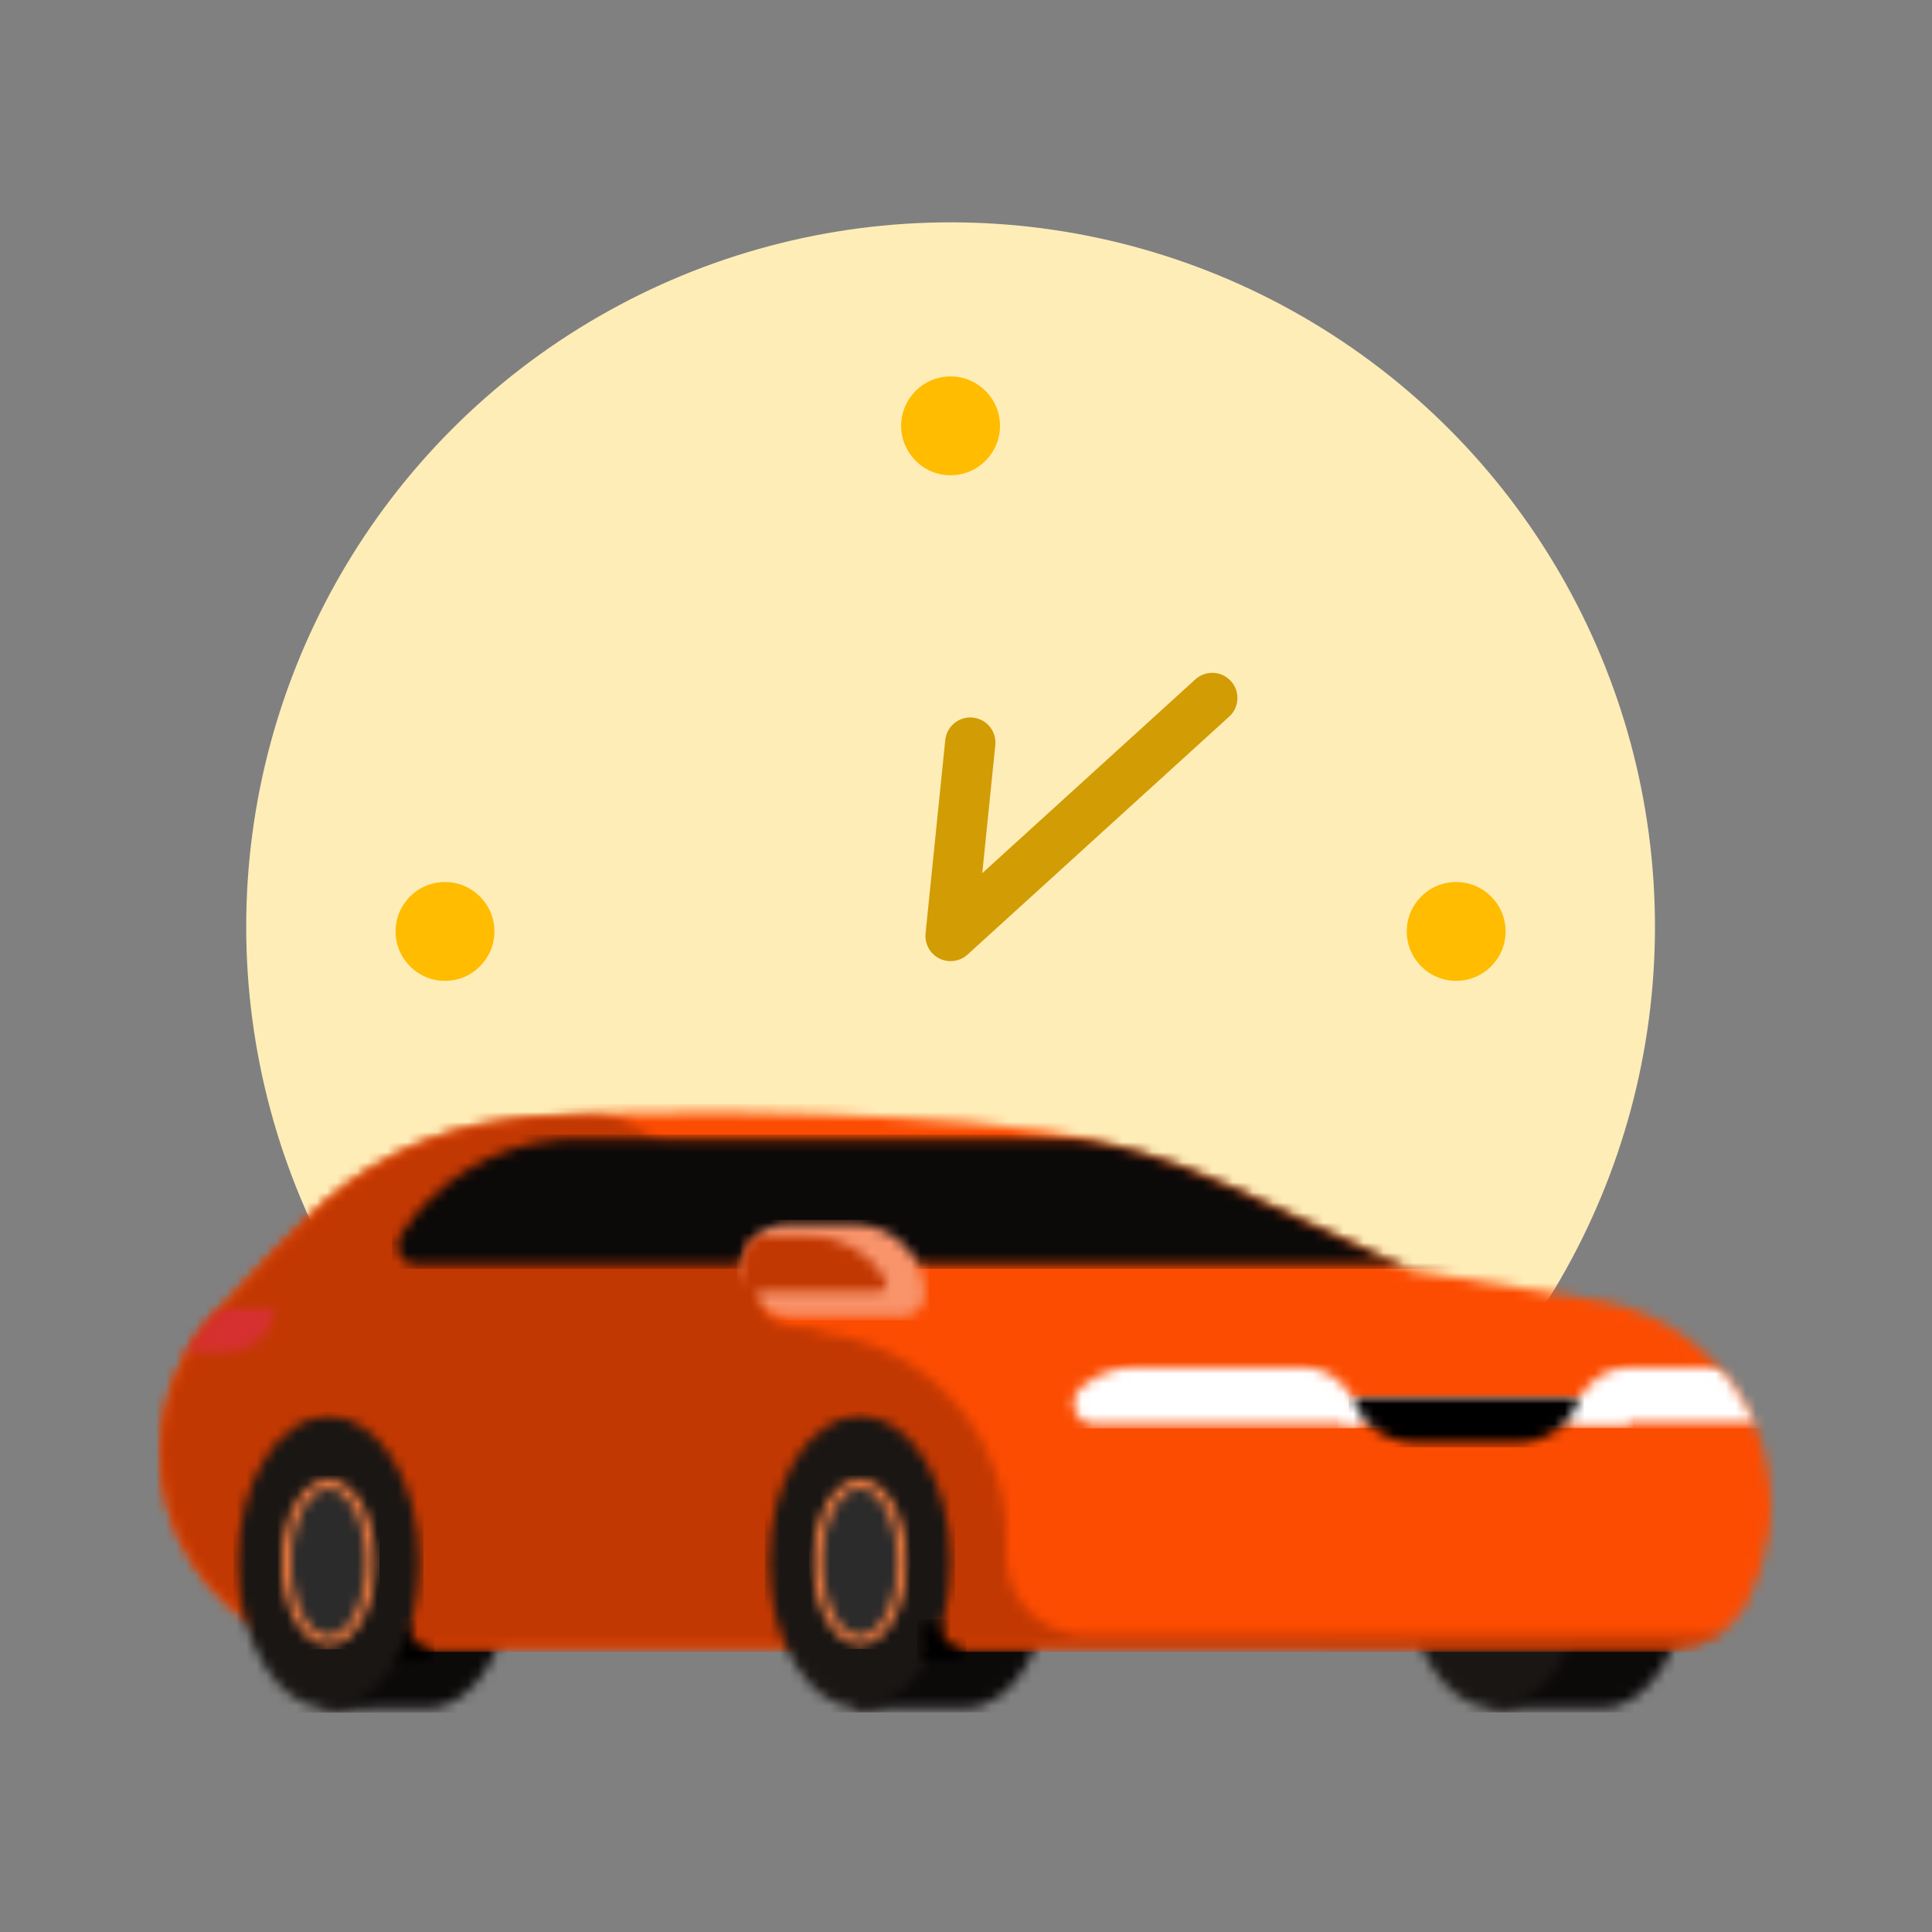 <svg width="192" height="192" viewBox="0 0 192 192" fill="none" xmlns="http://www.w3.org/2000/svg">
<rect x="0" y="0" width="192" height="192" fill="#808080" stroke="none"/>
<path d="M96 133.823C98.518 133.823 100.56 131.782 100.56 129.263C100.56 126.745 98.518 124.703 96 124.703C93.481 124.703 91.44 126.745 91.44 129.263C91.44 131.782 93.481 133.823 96 133.823Z" fill="#3E2B35"/>
<circle cx="94.468" cy="92.096" r="70" fill="#FFEDB8"/>
<path d="M94.468 47.231C97.18 47.231 99.379 45.032 99.379 42.32C99.379 39.608 97.18 37.41 94.468 37.41C91.756 37.41 89.557 39.608 89.557 42.32C89.557 45.032 91.756 47.231 94.468 47.231Z" fill="#FFBC00"/>
<path d="M144.713 97.476C147.425 97.476 149.624 95.277 149.624 92.565C149.624 89.853 147.425 87.654 144.713 87.654C142.001 87.654 139.802 89.853 139.802 92.565C139.802 95.277 142.001 97.476 144.713 97.476Z" fill="#FFBC00"/>
<path d="M44.223 97.476C46.935 97.476 49.134 95.277 49.134 92.565C49.134 89.853 46.935 87.654 44.223 87.654C41.511 87.654 39.312 89.853 39.312 92.565C39.312 95.277 41.511 97.476 44.223 97.476Z" fill="#FFBC00"/>
<path d="M120.474 69.365L94.468 93.017L96.425 73.801" stroke="#D29C04" stroke-width="5" stroke-linecap="round" stroke-linejoin="round"/>
<mask id="mask0_66_523" style="mask-type:luminance" maskUnits="userSpaceOnUse" x="148" y="154" width="20" height="16">
<path d="M148.396 169.756L159.283 169.722C164.016 169.722 167.85 163.222 167.85 155.202L148.123 154.902L148.403 169.749L148.396 169.756Z" fill="white"/>
</mask>
<g mask="url(#mask0_66_523)">
<path d="M168.27 154.489H147.696V170.182H168.27V154.489Z" fill="#0C0909"/>
</g>
<mask id="mask1_66_523" style="mask-type:luminance" maskUnits="userSpaceOnUse" x="139" y="140" width="19" height="30">
<path d="M139.529 155.235C139.529 163.256 143.562 169.756 148.543 169.756C153.523 169.756 157.556 163.256 157.556 155.235C157.556 147.215 153.523 140.715 148.543 140.715C143.562 140.715 139.529 147.215 139.529 155.235Z" fill="white"/>
</mask>
<g mask="url(#mask1_66_523)">
<path d="M157.983 140.295H139.109V170.176H157.983V140.295Z" fill="#191614"/>
</g>
<mask id="mask2_66_523" style="mask-type:luminance" maskUnits="userSpaceOnUse" x="163" y="148" width="7" height="9">
<path d="M163.956 152.482C163.956 154.849 165.15 156.769 166.616 156.769C168.083 156.769 169.276 154.849 169.276 152.482C169.276 150.115 168.083 148.195 166.616 148.195C165.15 148.195 163.956 150.115 163.956 152.482Z" fill="white"/>
</mask>
<g mask="url(#mask2_66_523)">
<path d="M169.696 147.769H163.53V157.189H169.696V147.769Z" fill="black"/>
</g>
<mask id="mask3_66_523" style="mask-type:luminance" maskUnits="userSpaceOnUse" x="32" y="140" width="20" height="30">
<path d="M32.4 169.782C32.4 169.782 37.774 169.749 42.507 169.749C47.241 169.749 51.074 163.249 51.074 155.229C51.074 147.209 47.241 140.708 42.507 140.708C40.48 140.708 32.127 140.442 32.127 140.442L32.407 169.769L32.4 169.782Z" fill="white"/>
</mask>
<g mask="url(#mask3_66_523)">
<path d="M51.494 140.028H31.7V170.202H51.494V140.028Z" fill="#0C0909"/>
</g>
<mask id="mask4_66_523" style="mask-type:luminance" maskUnits="userSpaceOnUse" x="84" y="140" width="21" height="30">
<path d="M85.081 169.756L95.968 169.722C100.702 169.722 104.535 163.222 104.535 155.202C104.535 147.182 100.702 140.682 95.968 140.682C93.941 140.682 84.801 140.415 84.801 140.415L85.075 169.742L85.081 169.756Z" fill="white"/>
</mask>
<g mask="url(#mask4_66_523)">
<path d="M104.955 140.002H84.381V170.176H104.955V140.002Z" fill="#0C0909"/>
</g>
<mask id="mask5_66_523" style="mask-type:luminance" maskUnits="userSpaceOnUse" x="16" y="110" width="160" height="54">
<path d="M21.333 130.702C25.68 125.822 29.734 121.915 30.547 121.135C35.74 115.881 42.687 112.328 50.454 111.375C51.207 111.228 52.047 111.115 53.007 111.048C66.208 110.121 80.468 110.601 89.328 111.095C93.848 111.295 98.742 111.635 103.988 112.435C110.308 113.401 116.449 115.281 122.242 117.961L140.129 126.235L159.509 129.362C170.056 131.562 176.996 141.195 175.883 151.915L175.843 152.182L175.743 152.855C175.743 152.855 175.703 152.889 175.676 152.909C175.343 155.135 174.65 157.249 173.656 159.182C173.563 159.375 173.463 159.562 173.356 159.742C173.356 159.742 173.356 159.742 173.356 159.749C171.99 162.076 169.443 163.636 166.523 163.636C166.456 163.636 166.383 163.636 166.316 163.629V163.682H140.129V163.696C127.389 163.736 111.669 163.722 95.428 163.682H43.007C42.974 163.696 42.934 163.709 42.901 163.716H32.367C30.46 163.716 28.574 163.256 26.894 162.369C20.413 158.955 16 152.182 16 144.389C16 139.115 18.02 134.308 21.34 130.688" fill="white"/>
</mask>
<g mask="url(#mask5_66_523)">
<path d="M177.41 109.701H15.567V164.162H177.41V109.701Z" fill="#FC4C02"/>
</g>
<mask id="mask6_66_523" style="mask-type:luminance" maskUnits="userSpaceOnUse" x="16" y="110" width="160" height="54">
<path d="M89.328 111.101C93.848 111.301 98.742 111.641 103.988 112.441C110.308 113.408 116.449 115.288 122.242 117.968L140.129 126.242L159.509 129.368C170.056 131.568 176.996 141.202 175.883 151.922L175.843 152.189L175.743 152.862C175.743 152.862 175.703 152.895 175.676 152.915C175.343 155.142 174.65 157.255 173.656 159.189C173.563 159.382 173.463 159.569 173.356 159.749V159.755C171.99 162.082 169.443 163.642 166.523 163.642C166.456 163.642 166.39 163.642 166.316 163.636V163.689H140.129V163.702C127.389 163.742 111.669 163.729 95.428 163.689H43.007C42.974 163.702 42.934 163.716 42.901 163.722H32.367C30.46 163.722 28.574 163.262 26.894 162.376C20.413 158.962 16 152.189 16 144.395C16 139.122 18.02 134.315 21.34 130.695C25.687 125.815 29.74 121.908 30.554 121.128C35.754 115.881 42.694 112.321 50.461 111.368C51.214 111.221 52.054 111.115 53.014 111.048C58.474 110.668 64.121 110.521 69.488 110.521C77.094 110.521 84.141 110.808 89.335 111.095L89.328 111.101Z" fill="white"/>
</mask>
<g mask="url(#mask6_66_523)">
<mask id="mask7_66_523" style="mask-type:luminance" maskUnits="userSpaceOnUse" x="1" y="105" width="172" height="80">
<path d="M1.266 149.735L14.253 136.375C14.053 135.075 13.953 133.742 13.953 132.382C13.953 117.715 26 105.828 40.854 105.828C45.521 105.828 50.801 107.068 55.754 109.221C64.881 110.968 72.154 117.835 74.394 126.668L74.441 126.628V126.648H74.961L78.541 126.568L74.814 127.515L75.308 132.662C76.555 132.435 77.841 132.315 79.155 132.315C90.695 132.315 100.042 141.562 100.035 152.949C100.035 153.409 100.015 153.869 99.988 154.322C99.995 154.322 100.002 154.322 100.015 154.335C100.015 154.449 100.008 154.562 100.008 154.682C100.008 158.722 103.108 162.056 107.088 162.476L107.108 162.516H107.715C107.795 162.516 107.869 162.516 107.949 162.516C108.029 162.516 108.102 162.516 108.182 162.516L172.53 162.549L172.516 184.323L76.481 184.276V173.396C71.188 172.729 66.508 170.102 63.214 166.276L1.273 166.242V149.742L1.266 149.735Z" fill="white"/>
</mask>
<g mask="url(#mask7_66_523)">
<path d="M172.93 110.101H15.567V164.162H172.93V110.101Z" fill="#C23802"/>
</g>
</g>
<mask id="mask8_66_523" style="mask-type:luminance" maskUnits="userSpaceOnUse" x="38" y="161" width="5" height="5">
<path d="M40.827 161.409C40.754 161.756 40.774 162.136 40.914 162.489C41.214 163.256 41.967 163.716 42.754 163.696V165.096H38.747V161.409H40.827Z" fill="white"/>
</mask>
<g mask="url(#mask8_66_523)">
<path d="M43.181 160.982H38.327V165.516H43.181V160.982Z" fill="black"/>
</g>
<mask id="mask9_66_523" style="mask-type:luminance" maskUnits="userSpaceOnUse" x="23" y="140" width="19" height="30">
<path d="M23.64 155.269C23.64 163.289 27.674 169.789 32.654 169.789C37.634 169.789 41.667 163.289 41.667 155.269C41.667 147.249 37.634 140.748 32.654 140.748C27.674 140.748 23.64 147.249 23.64 155.269Z" fill="white"/>
</mask>
<g mask="url(#mask9_66_523)">
<path d="M42.087 140.322H23.213V170.202H42.087V140.322Z" fill="#191614"/>
</g>
<mask id="mask10_66_523" style="mask-type:luminance" maskUnits="userSpaceOnUse" x="28" y="147" width="9" height="17">
<path d="M28.474 155.269C28.474 159.555 30.347 163.036 32.654 163.036C34.96 163.036 36.834 159.555 36.834 155.269C36.834 150.982 34.96 147.502 32.654 147.502C30.347 147.502 28.474 150.982 28.474 155.269Z" fill="white"/>
</mask>
<g mask="url(#mask10_66_523)">
<path d="M37.254 147.075H28.047V163.456H37.254V147.075Z" fill="#2B2B2B"/>
</g>
<mask id="mask11_66_523" style="mask-type:luminance" maskUnits="userSpaceOnUse" x="28" y="147" width="10" height="17">
<path d="M32.654 163.482C30.054 163.482 28.014 159.869 28.014 155.262C28.014 150.655 30.054 147.042 32.654 147.042C35.254 147.042 37.294 150.655 37.294 155.262C37.294 159.869 35.254 163.482 32.654 163.482ZM32.654 147.949C30.634 147.949 28.934 151.295 28.934 155.262C28.934 159.229 30.64 162.576 32.654 162.576C34.674 162.576 36.374 159.229 36.374 155.262C36.374 151.295 34.667 147.949 32.654 147.949Z" fill="white"/>
</mask>
<g mask="url(#mask11_66_523)">
<path d="M37.72 146.622H27.593V163.909H37.72V146.622Z" fill="#F57D40"/>
</g>
<mask id="mask12_66_523" style="mask-type:luminance" maskUnits="userSpaceOnUse" x="76" y="140" width="19" height="30">
<path d="M76.441 155.235C76.441 163.256 80.475 169.756 85.455 169.756C90.435 169.756 94.468 163.256 94.468 155.235C94.468 147.215 90.435 140.715 85.455 140.715C80.475 140.715 76.441 147.215 76.441 155.235Z" fill="white"/>
</mask>
<g mask="url(#mask12_66_523)">
<path d="M94.895 140.295H76.021V170.176H94.895V140.295Z" fill="#191614"/>
</g>
<mask id="mask13_66_523" style="mask-type:luminance" maskUnits="userSpaceOnUse" x="81" y="147" width="9" height="17">
<path d="M81.275 155.235C81.275 159.522 83.148 163.002 85.455 163.002C87.761 163.002 89.635 159.522 89.635 155.235C89.635 150.949 87.761 147.469 85.455 147.469C83.148 147.469 81.275 150.949 81.275 155.235Z" fill="white"/>
</mask>
<g mask="url(#mask13_66_523)">
<path d="M90.061 147.042H80.855V163.422H90.061V147.042Z" fill="#2B2B2B"/>
</g>
<mask id="mask14_66_523" style="mask-type:luminance" maskUnits="userSpaceOnUse" x="80" y="147" width="11" height="17">
<path d="M85.455 163.456C82.855 163.456 80.815 159.842 80.815 155.235C80.815 150.629 82.855 147.015 85.455 147.015C88.055 147.015 90.095 150.629 90.095 155.235C90.095 159.842 88.055 163.456 85.455 163.456ZM85.455 147.922C83.435 147.922 81.735 151.269 81.735 155.235C81.735 159.202 83.441 162.549 85.455 162.549C87.475 162.549 89.175 159.202 89.175 155.235C89.175 151.269 87.468 147.922 85.455 147.922Z" fill="white"/>
</mask>
<g mask="url(#mask14_66_523)">
<path d="M90.522 146.595H80.395V163.882H90.522V146.595Z" fill="#F57D40"/>
</g>
<mask id="mask15_66_523" style="mask-type:luminance" maskUnits="userSpaceOnUse" x="91" y="161" width="5" height="5">
<path d="M93.648 161.349C93.575 161.696 93.595 162.076 93.735 162.429C94.035 163.196 94.788 163.656 95.575 163.636V165.036H91.568V161.349H93.648Z" fill="white"/>
</mask>
<g mask="url(#mask15_66_523)">
<path d="M96.001 160.922H91.148V165.456H96.001V160.922Z" fill="black"/>
</g>
<mask id="mask16_66_523" style="mask-type:luminance" maskUnits="userSpaceOnUse" x="16" y="110" width="160" height="54">
<path d="M89.328 111.101C93.848 111.301 98.742 111.641 103.988 112.441C110.308 113.408 116.449 115.288 122.242 117.968L140.129 126.242L159.509 129.368C170.056 131.568 176.996 141.202 175.883 151.922L175.843 152.189L175.743 152.862C175.743 152.862 175.703 152.895 175.676 152.915C175.343 155.142 174.65 157.255 173.656 159.189C173.563 159.382 173.463 159.569 173.356 159.749V159.755C171.99 162.082 169.443 163.642 166.523 163.642C166.456 163.642 166.39 163.642 166.316 163.636V163.689H140.129V163.702C127.389 163.742 111.669 163.729 95.428 163.689H43.007C42.974 163.702 42.934 163.716 42.901 163.722H30.067C21.9 161.049 16 153.409 16 144.395C16 139.122 18.02 134.315 21.34 130.695C25.687 125.815 29.74 121.908 30.554 121.128C35.754 115.881 42.694 112.321 50.461 111.368C51.214 111.221 52.054 111.115 53.014 111.048C58.474 110.668 64.121 110.521 69.488 110.521C77.094 110.521 84.141 110.808 89.335 111.095" fill="white"/>
</mask>
<g mask="url(#mask16_66_523)">
<mask id="mask17_66_523" style="mask-type:luminance" maskUnits="userSpaceOnUse" x="39" y="113" width="113" height="13">
<path d="M39.847 122.675C43.247 117.415 49.014 113.781 55.667 113.248C55.681 113.248 55.687 113.235 55.694 113.228C56.167 113.195 56.634 113.175 57.108 113.181H57.381L151.203 113.235V125.688H76.495H41.307C41.307 125.688 41.307 125.682 41.307 125.675C40.574 125.635 39.901 125.188 39.614 124.468C39.367 123.848 39.48 123.181 39.84 122.681" fill="white"/>
</mask>
<g mask="url(#mask17_66_523)">
<path d="M151.629 112.748H38.954V126.101H151.629V112.748Z" fill="#0C0909"/>
</g>
</g>
<mask id="mask18_66_523" style="mask-type:luminance" maskUnits="userSpaceOnUse" x="16" y="110" width="160" height="54">
<path d="M89.328 111.101C93.848 111.301 98.742 111.641 103.988 112.441C110.308 113.408 116.449 115.288 122.242 117.968L140.129 126.242L159.509 129.368C170.056 131.568 176.996 141.202 175.883 151.922L175.843 152.189L175.743 152.862C175.743 152.862 175.703 152.895 175.676 152.915C175.343 155.142 174.65 157.255 173.656 159.189C173.563 159.382 173.463 159.569 173.356 159.749V159.755C171.99 162.082 169.443 163.642 166.523 163.642C166.456 163.642 166.39 163.642 166.316 163.636V163.689H140.129V163.702C127.389 163.742 111.668 163.729 95.428 163.689H43.007C42.974 163.702 42.934 163.716 42.901 163.722H30.067C21.9 161.049 16 153.409 16 144.395C16 139.122 18.02 134.315 21.34 130.695C25.687 125.815 29.74 121.908 30.554 121.128C35.754 115.881 42.694 112.321 50.461 111.368C51.214 111.221 52.054 111.115 53.014 111.048C58.474 110.668 64.121 110.521 69.488 110.521C77.094 110.521 84.141 110.808 89.335 111.095L89.328 111.101Z" fill="white"/>
</mask>
<g mask="url(#mask18_66_523)">
<mask id="mask19_66_523" style="mask-type:luminance" maskUnits="userSpaceOnUse" x="15" y="129" width="163" height="13">
<path d="M177.69 129.568H15.993V141.842H177.69V129.568Z" fill="white"/>
</mask>
<g mask="url(#mask19_66_523)">
<mask id="mask20_66_523" style="mask-type:luminance" maskUnits="userSpaceOnUse" x="16" y="129" width="12" height="6">
<path d="M17.687 129.808H27.274C27.22 132.368 25.114 134.428 22.514 134.442H16.06V129.802H17.687V129.808Z" fill="white"/>
</mask>
<g mask="url(#mask20_66_523)">
<mask id="mask21_66_523" style="mask-type:luminance" maskUnits="userSpaceOnUse" x="15" y="110" width="163" height="54">
<path d="M177.263 110.521H15.993V163.856H177.263V110.521Z" fill="white"/>
</mask>
<g mask="url(#mask21_66_523)">
<path d="M27.694 129.382H15.633V134.868H27.694V129.382Z" fill="#D63030"/>
</g>
</g>
<mask id="mask22_66_523" style="mask-type:luminance" maskUnits="userSpaceOnUse" x="156" y="135" width="21" height="7">
<path d="M174.85 141.528H156.383C156.396 138.382 158.989 135.835 162.176 135.835H170.443C172.563 135.835 174.496 136.628 175.97 137.935C177.33 139.142 176.583 141.355 174.843 141.528" fill="white"/>
</mask>
<g mask="url(#mask22_66_523)">
<mask id="mask23_66_523" style="mask-type:luminance" maskUnits="userSpaceOnUse" x="15" y="110" width="163" height="54">
<path d="M177.263 110.521H15.993V163.856H177.263V110.521Z" fill="white"/>
</mask>
<g mask="url(#mask23_66_523)">
<path d="M177.69 135.415H155.963V141.955H177.69V135.415Z" fill="white"/>
</g>
</g>
</g>
</g>
<mask id="mask24_66_523" style="mask-type:luminance" maskUnits="userSpaceOnUse" x="106" y="135" width="30" height="7">
<path d="M108.542 141.528H135.042C135.029 138.382 132.436 135.835 129.242 135.835H112.935C110.815 135.835 108.882 136.628 107.408 137.935C106.048 139.142 106.795 141.355 108.535 141.528" fill="white"/>
</mask>
<g mask="url(#mask24_66_523)">
<path d="M135.469 135.415H105.635V141.955H135.469V135.415Z" fill="white"/>
</g>
<mask id="mask25_66_523" style="mask-type:luminance" maskUnits="userSpaceOnUse" x="133" y="138" width="29" height="4">
<path d="M161.883 138.942H133.382V141.482H161.883V138.942Z" fill="white"/>
</mask>
<g mask="url(#mask25_66_523)">
<path d="M162.303 138.522H132.962V141.908H162.303V138.522Z" fill="white"/>
</g>
<mask id="mask26_66_523" style="mask-type:luminance" maskUnits="userSpaceOnUse" x="134" y="138" width="23" height="6">
<path d="M134.462 138.922C135.282 141.522 137.742 143.402 140.642 143.402H150.816C153.716 143.402 156.176 141.515 156.996 138.922H134.456H134.462Z" fill="white"/>
</mask>
<g mask="url(#mask26_66_523)">
<path d="M157.423 138.495H134.036V143.822H157.423V138.495Z" fill="#010000"/>
</g>
<mask id="mask27_66_523" style="mask-type:luminance" maskUnits="userSpaceOnUse" x="73" y="121" width="19" height="10">
<path d="M78.301 130.802H89.755C90.948 130.802 91.915 129.848 91.915 128.668C91.915 124.788 88.728 121.648 84.801 121.648H78.301C75.741 121.648 73.668 123.695 73.668 126.221C73.668 128.748 75.741 130.795 78.301 130.795" fill="white"/>
</mask>
<g mask="url(#mask27_66_523)">
<path d="M92.335 121.228H73.241V131.228H92.335V121.228Z" fill="#F8936A"/>
</g>
<mask id="mask28_66_523" style="mask-type:luminance" maskUnits="userSpaceOnUse" x="68" y="122" width="21" height="17">
<path d="M68.274 128.182L73.688 127.362C73.641 127.115 73.614 126.855 73.614 126.595V126.188C73.614 124.841 74.234 123.635 75.208 122.828C75.268 122.828 75.321 122.828 75.381 122.828H80.348C83.581 122.828 86.408 124.541 87.961 127.095C88.295 127.642 87.895 128.335 87.255 128.335H75.274C75.281 129.635 75.808 131.922 80.355 132.262C85.401 132.642 70.874 138.762 70.874 138.762L68.041 131.295L68.281 128.182H68.274Z" fill="white"/>
</mask>
<g mask="url(#mask28_66_523)">
<path d="M88.715 122.408H67.614V139.188H88.715V122.408Z" fill="#C23802"/>
</g>
</svg>
